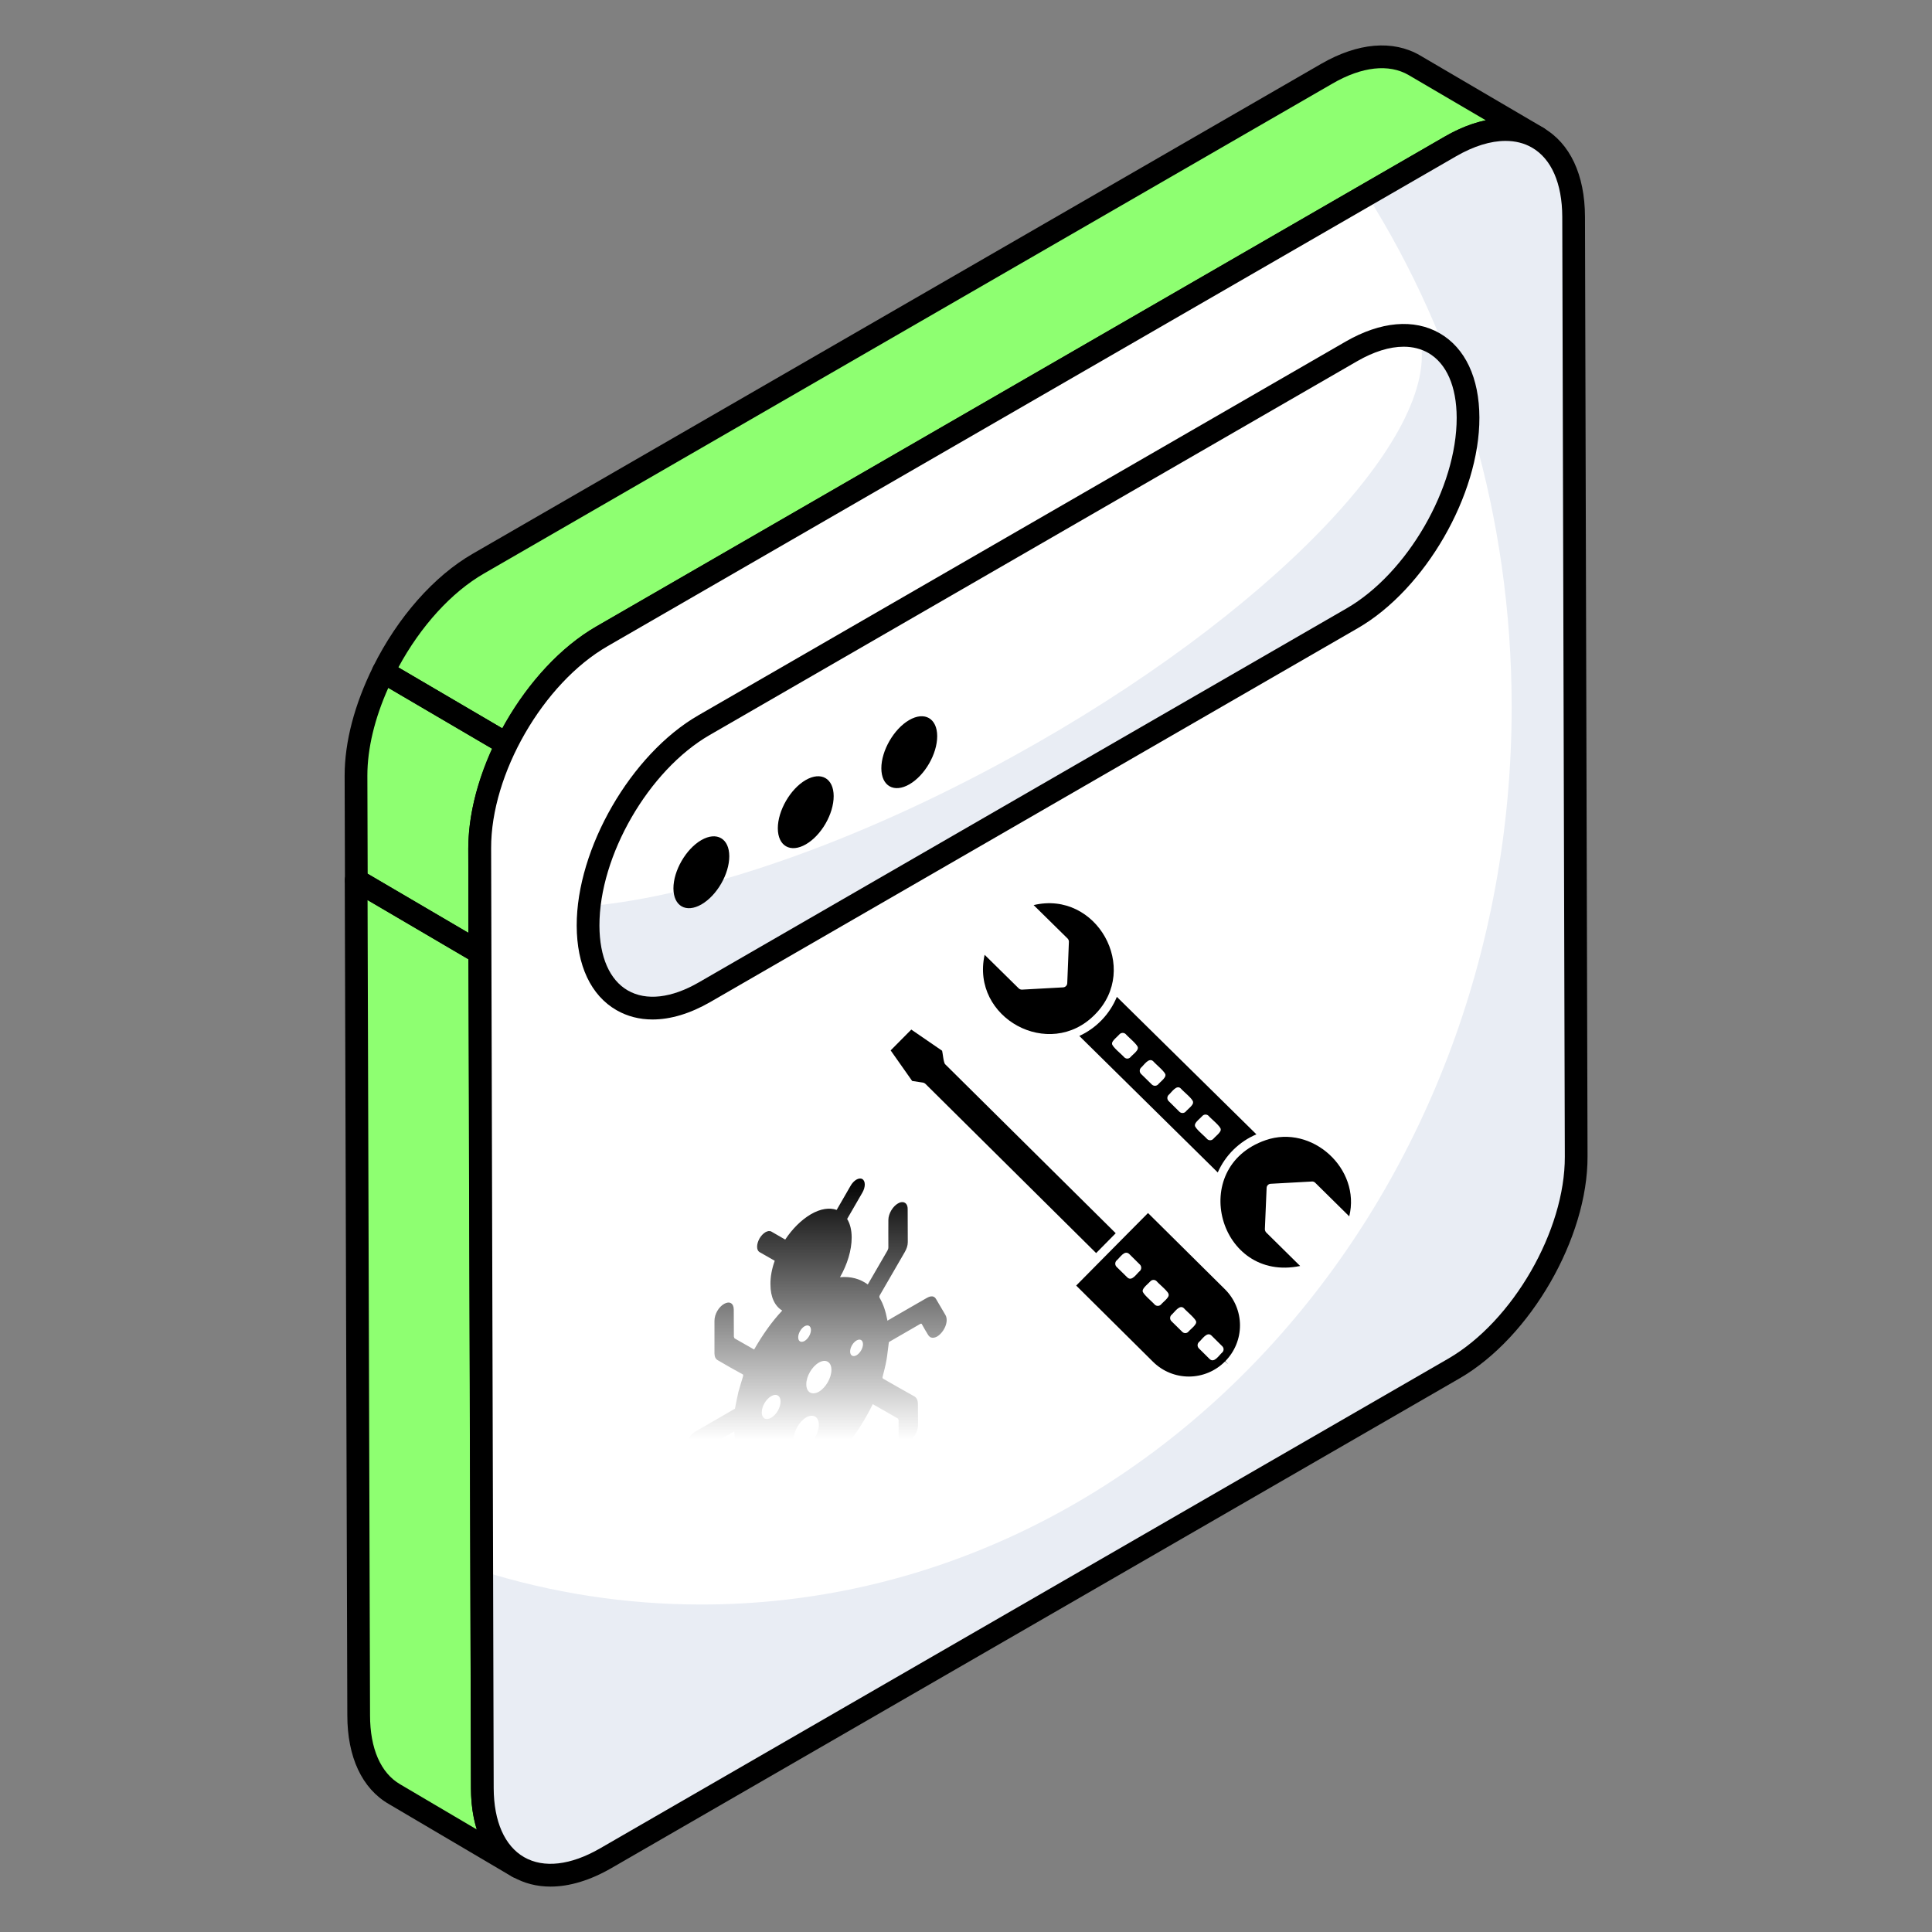 <svg width="120" height="120" viewBox="0 0 120 120" fill="none" xmlns="http://www.w3.org/2000/svg">
<rect x="0" y="0" width="120" height="120" fill="#808080" stroke="none"/>
<path d="M29.822 59.176H29.805L29.789 52.69L29.822 59.176Z" fill="white"/>
<path d="M22.291 106.546C22.291 108.952 23.137 110.642 24.519 111.439L32.182 115.958C30.816 115.162 29.971 113.471 29.971 111.065L29.809 59.177V59.173L22.133 54.672L22.291 106.546Z" fill="#8EFF71"/>
<path d="M22.109 48.171L22.129 54.671L29.805 59.172L29.789 52.69C29.789 50.608 30.442 48.342 31.492 46.23L23.807 41.723C22.76 43.831 22.109 46.093 22.109 48.171Z" fill="#8EFF71"/>
<path d="M87.846 4.053C86.448 3.24 84.53 3.354 82.417 4.573L29.715 35.004C27.311 36.387 25.197 38.916 23.805 41.723L31.49 46.23C32.883 43.428 34.993 40.905 37.394 39.523L90.096 9.092C92.209 7.873 94.128 7.759 95.525 8.556L87.846 4.053Z" fill="#8EFF71"/>
<path d="M29.824 59.883H29.808C29.419 59.883 29.103 59.568 29.102 59.178L29.086 52.692C29.085 52.302 29.4 51.985 29.789 51.983H29.792C30.18 51.983 30.496 52.297 30.497 52.687L30.53 59.173C30.531 59.361 30.457 59.542 30.325 59.675C30.192 59.807 30.012 59.883 29.824 59.883Z" fill="black"/>
<path d="M32.169 116.666C32.048 116.666 31.926 116.635 31.814 116.569C31.801 116.561 31.788 116.554 31.775 116.545L24.147 112.049C22.489 111.091 21.573 109.136 21.573 106.548L21.414 54.675C21.413 54.422 21.549 54.188 21.768 54.062C21.987 53.936 22.258 53.936 22.477 54.065L30.152 58.566C30.368 58.692 30.5 58.923 30.501 59.173L30.664 111.065C30.664 113.112 31.314 114.625 32.494 115.332L32.528 115.351C32.863 115.549 32.975 115.98 32.779 116.316C32.647 116.54 32.412 116.666 32.169 116.666ZM22.83 55.909L22.984 106.544C22.984 108.607 23.65 110.131 24.859 110.829L29.609 113.629C29.374 112.871 29.253 112.011 29.253 111.067L29.091 59.583L22.83 55.909Z" fill="black"/>
<path d="M29.808 59.881C29.684 59.881 29.561 59.848 29.451 59.782L21.775 55.281C21.56 55.155 21.427 54.924 21.426 54.675L21.406 48.172C21.406 46.085 22.019 43.747 23.177 41.41C23.264 41.234 23.42 41.103 23.608 41.048C23.793 40.989 23.997 41.014 24.166 41.115L31.851 45.622C32.172 45.81 32.292 46.211 32.127 46.544C31.06 48.691 30.497 50.816 30.497 52.691L30.513 59.172C30.514 59.426 30.379 59.66 30.159 59.786C30.051 59.848 29.929 59.881 29.808 59.881ZM22.837 54.268L29.098 57.94L29.085 52.693C29.085 50.776 29.6 48.651 30.579 46.511L24.119 42.723C23.266 44.629 22.819 46.499 22.818 48.169L22.837 54.268Z" fill="black"/>
<path d="M31.493 46.937C31.369 46.937 31.246 46.904 31.136 46.838L23.451 42.332C23.13 42.146 23.011 41.742 23.175 41.41C24.7 38.337 26.955 35.78 29.365 34.392L82.066 3.962C84.343 2.65 86.52 2.462 88.204 3.443L88.206 3.445L95.885 7.948C96.22 8.144 96.334 8.573 96.139 8.909C95.947 9.245 95.514 9.359 95.179 9.169C93.946 8.466 92.266 8.656 90.451 9.704L37.75 40.135C35.579 41.384 33.529 43.721 32.125 46.544C32.038 46.719 31.881 46.85 31.695 46.907C31.628 46.926 31.56 46.937 31.493 46.937ZM24.743 41.453L31.21 45.246C32.719 42.478 34.817 40.193 37.045 38.911L89.745 8.48C90.613 7.98 91.467 7.644 92.285 7.472L87.494 4.663C86.269 3.949 84.592 4.134 82.773 5.185L56.422 20.401L30.071 35.616C28.047 36.781 26.13 38.887 24.743 41.453Z" fill="black"/>
<path d="M97.897 71.834C97.915 76.67 94.509 82.564 90.309 84.999L37.615 115.423C33.397 117.858 29.974 115.899 29.956 111.064L29.814 59.181L29.797 52.687C29.78 47.852 33.185 41.94 37.385 39.523L90.08 9.099C94.297 6.664 97.721 8.605 97.738 13.458L97.755 19.934L97.897 71.834Z" fill="white"/>
<path d="M97.898 71.83C97.916 76.665 94.51 82.559 90.31 84.994L37.616 115.418C33.398 117.853 29.974 115.894 29.957 111.059L29.922 97.577C34.263 98.935 38.833 99.659 43.563 99.659C71.357 99.659 93.892 74.706 93.892 43.912C93.892 32.088 90.574 21.112 84.892 12.094L90.08 9.094C94.298 6.659 97.722 8.6 97.739 13.453L97.757 19.93L97.898 71.83Z" fill="#E9EDF4"/>
<path d="M34.191 117.18C33.342 117.18 32.552 116.978 31.849 116.575C30.184 115.617 29.262 113.661 29.252 111.067L29.094 52.689C29.076 47.624 32.638 41.442 37.035 38.911L89.729 8.487C92.005 7.173 94.18 6.98 95.854 7.942C97.517 8.897 98.437 10.854 98.446 13.455L98.605 71.832C98.624 76.881 95.063 83.059 90.665 85.608L37.971 116.034C36.652 116.795 35.365 117.18 34.191 117.18ZM93.512 8.752C92.585 8.752 91.537 9.073 90.435 9.71L37.741 40.134C33.734 42.44 30.489 48.07 30.505 52.685L30.664 111.062C30.672 113.132 31.343 114.655 32.553 115.351C33.773 116.051 35.445 115.858 37.264 114.81L89.958 84.386C93.965 82.063 97.211 76.433 97.194 71.837L97.035 13.459C97.027 11.385 96.358 9.86 95.15 9.166C94.669 8.888 94.116 8.752 93.512 8.752Z" fill="black"/>
<path d="M83.937 21.825C87.928 19.521 91.167 21.367 91.18 25.94C91.193 30.525 87.975 36.1 83.984 38.404L43.766 61.624C39.786 63.922 36.536 62.081 36.523 57.496C36.511 52.923 39.739 47.343 43.719 45.045L83.937 21.825Z" fill="white"/>
<path d="M91.169 25.948C91.186 30.519 87.975 36.095 83.986 38.407L43.769 61.631C39.781 63.925 36.534 62.089 36.516 57.501C36.516 57.095 36.534 56.689 36.586 56.283C43.504 55.648 53.087 52.401 62.916 46.983C78.816 38.23 89.615 26.972 88.187 20.954C89.986 21.413 91.169 23.178 91.169 25.948Z" fill="#E9EDF4"/>
<path d="M43.559 52.181C44.521 51.626 45.293 52.085 45.297 53.177C45.3 54.282 44.532 55.617 43.571 56.173C42.615 56.724 41.831 56.284 41.828 55.179C41.825 54.087 42.603 52.733 43.559 52.181Z" fill="black"/>
<path d="M50.044 48.45C51.005 47.895 51.778 48.354 51.781 49.446C51.784 50.551 51.016 51.887 50.055 52.442C49.099 52.994 48.316 52.554 48.312 51.449C48.309 50.357 49.088 49.002 50.044 48.45Z" fill="black"/>
<path d="M56.473 44.723C57.435 44.168 58.208 44.627 58.211 45.719C58.214 46.824 57.446 48.16 56.485 48.715C55.529 49.266 54.745 48.826 54.742 47.721C54.739 46.629 55.517 45.275 56.473 44.723Z" fill="black"/>
<path d="M40.531 63.322C39.72 63.322 38.965 63.129 38.292 62.743C36.705 61.83 35.827 59.967 35.82 57.497C35.807 52.705 39.193 46.844 43.369 44.433L83.587 21.212C85.753 19.965 87.822 19.78 89.421 20.699C91.005 21.612 91.882 23.472 91.888 25.938C91.902 30.737 88.516 36.603 84.34 39.014L44.122 62.235C42.87 62.957 41.648 63.322 40.531 63.322ZM87.181 21.535C86.313 21.535 85.329 21.838 84.294 22.436L44.075 45.656C40.289 47.841 37.22 53.151 37.232 57.494C37.238 59.438 37.864 60.868 38.996 61.52C40.142 62.178 41.71 61.999 43.415 61.011L83.634 37.791C87.42 35.606 90.489 30.289 90.477 25.941C90.471 24.001 89.846 22.574 88.716 21.922C88.265 21.664 87.748 21.535 87.181 21.535Z" fill="black"/>
<path d="M58.722 81.675C58.537 81.357 58.344 81.032 58.152 80.706C58.034 80.484 57.834 80.462 57.553 80.625C56.887 81.01 56.214 81.394 55.548 81.779L55.119 82.031L55.111 81.979C55.015 81.468 54.867 81.002 54.638 80.618C54.608 80.558 54.608 80.514 54.66 80.425C55.171 79.545 55.674 78.672 56.184 77.791C56.31 77.577 56.384 77.37 56.384 77.155L56.377 75.084C56.377 74.802 56.221 74.64 55.992 74.669C55.918 74.677 55.844 74.706 55.77 74.751C55.459 74.928 55.185 75.372 55.178 75.764C55.171 76.341 55.178 76.904 55.178 77.473C55.178 77.54 55.163 77.599 55.119 77.68C54.734 78.339 54.349 79.005 53.972 79.656L53.898 79.781C53.417 79.426 52.848 79.271 52.174 79.33C52.626 78.539 52.899 77.658 52.899 76.867C52.899 76.393 52.796 76.001 52.618 75.712L53.558 74.085C53.661 73.907 53.713 73.73 53.713 73.574C53.713 73.419 53.661 73.293 53.558 73.234C53.454 73.175 53.321 73.197 53.188 73.271C53.055 73.352 52.922 73.486 52.825 73.663L51.967 75.15C51.531 74.995 50.968 75.069 50.369 75.417C49.763 75.772 49.208 76.334 48.771 76.992L47.913 76.497C47.809 76.437 47.676 76.46 47.543 76.534C47.41 76.615 47.277 76.748 47.173 76.926C47.077 77.103 47.025 77.281 47.025 77.436C47.025 77.592 47.077 77.71 47.173 77.769L48.12 78.309C47.942 78.805 47.846 79.308 47.854 79.781C47.854 80.566 48.127 81.128 48.586 81.402C47.913 82.119 47.351 82.933 46.84 83.821C46.433 83.592 46.026 83.362 45.62 83.126L45.582 83.029L45.575 81.343C45.575 80.943 45.309 80.795 44.976 80.987C44.635 81.18 44.377 81.631 44.377 82.038V84.073C44.384 84.28 44.45 84.413 44.584 84.487C45.094 84.783 45.612 85.086 46.137 85.367C46.167 85.389 46.167 85.419 46.152 85.486C46.056 85.811 45.952 86.137 45.864 86.455C45.782 86.795 45.723 87.143 45.649 87.498L43.215 88.904C42.956 89.052 42.756 89.303 42.645 89.643C42.453 90.198 42.261 90.753 42.068 91.301C42.031 91.412 42.009 91.53 42.002 91.633C41.98 91.981 42.164 92.159 42.446 92.092C42.497 92.078 42.549 92.055 42.601 92.026C42.823 91.892 43.03 91.633 43.141 91.33C43.274 90.945 43.4 90.576 43.526 90.191C43.555 90.102 43.592 90.065 43.659 90.028C44.28 89.673 44.895 89.318 45.516 88.963L45.605 88.904L45.612 88.97C45.657 89.592 45.767 90.139 45.975 90.605C46.004 90.664 45.989 90.709 45.945 90.79C45.301 91.9 44.658 93.024 44.007 94.134C43.873 94.371 43.807 94.6 43.807 94.815C43.814 95.251 43.814 95.695 43.814 96.132C43.814 96.538 44.073 96.687 44.421 96.487C44.761 96.287 45.013 95.843 45.013 95.444V94.467C45.013 94.393 45.035 94.334 45.072 94.26C45.568 93.402 46.056 92.551 46.552 91.7L46.618 91.589C47.595 92.447 48.83 92.558 50.413 91.641C52.004 90.724 53.232 89.185 54.209 87.217C54.734 87.513 55.259 87.809 55.777 88.112L55.814 88.201V89.199C55.814 89.606 56.073 89.754 56.421 89.562C56.761 89.362 57.02 88.911 57.02 88.504C57.013 88.075 57.013 87.646 57.013 87.217C57.013 86.973 56.939 86.825 56.798 86.736C56.14 86.373 55.504 86.003 54.852 85.633C54.816 85.611 54.808 85.582 54.823 85.508C54.912 85.153 55.008 84.79 55.067 84.442C55.126 84.087 55.156 83.732 55.208 83.37L55.267 83.325L57.161 82.23C57.212 82.208 57.235 82.208 57.257 82.245C57.383 82.474 57.516 82.704 57.649 82.918C57.694 82.985 57.76 83.052 57.827 83.074C57.938 83.111 58.071 83.088 58.204 83.015C58.344 82.933 58.478 82.8 58.589 82.63C58.811 82.29 58.862 81.912 58.722 81.675ZM47.898 88.06C47.58 88.245 47.314 88.097 47.314 87.727C47.314 87.357 47.572 86.906 47.898 86.721C48.216 86.529 48.483 86.684 48.483 87.054C48.483 87.424 48.224 87.875 47.898 88.06ZM49.97 82.378C50.191 82.253 50.369 82.356 50.369 82.608C50.369 82.859 50.191 83.162 49.977 83.288C49.755 83.414 49.578 83.318 49.578 83.066C49.578 82.815 49.755 82.504 49.97 82.378ZM50.081 89.843C49.651 90.095 49.296 89.895 49.296 89.392C49.296 88.904 49.644 88.29 50.073 88.038C50.51 87.794 50.858 88.001 50.858 88.489C50.865 88.992 50.517 89.592 50.081 89.843ZM50.865 86.44C50.436 86.684 50.081 86.484 50.081 85.989C50.073 85.493 50.428 84.886 50.858 84.635C51.294 84.383 51.642 84.59 51.642 85.086C51.642 85.582 51.294 86.188 50.865 86.44ZM53.203 84.176C52.988 84.302 52.803 84.198 52.803 83.947C52.803 83.695 52.981 83.385 53.203 83.259C53.425 83.133 53.595 83.237 53.602 83.488C53.602 83.74 53.425 84.043 53.203 84.176Z" fill="url(#paint0_linear_9750_8259)"/>
<path d="M69.872 76.788C69.121 77.553 67.591 79.087 66.844 79.849L71.619 84.586C72.214 85.175 73.019 85.504 73.857 85.5C74.694 85.496 75.496 85.159 76.086 84.564L76.296 84.737L76.102 84.548C76.691 83.953 77.021 83.149 77.018 82.311C77.015 81.474 76.68 80.672 76.086 80.081L71.305 75.344L69.872 76.788ZM75.247 82.953L75.918 83.618C75.944 83.643 75.964 83.673 75.978 83.706C75.992 83.739 75.999 83.774 75.999 83.81C75.999 83.846 75.992 83.881 75.978 83.914C75.964 83.947 75.944 83.977 75.918 84.002C75.73 84.157 75.422 84.688 75.134 84.413L74.463 83.748C74.413 83.697 74.384 83.628 74.384 83.556C74.384 83.484 74.413 83.415 74.463 83.364C74.653 83.212 74.962 82.678 75.247 82.953ZM73.544 81.266C73.656 81.409 74.343 81.966 74.296 82.12C74.32 82.29 73.896 82.602 73.809 82.72C73.784 82.746 73.755 82.766 73.723 82.78C73.69 82.794 73.655 82.802 73.62 82.802C73.584 82.802 73.549 82.794 73.517 82.78C73.484 82.766 73.455 82.746 73.43 82.72L72.76 82.061C72.709 82.01 72.679 81.942 72.678 81.87C72.677 81.798 72.704 81.728 72.754 81.677C72.938 81.531 73.267 80.979 73.544 81.266ZM71.841 79.579C72.013 79.782 72.636 80.262 72.587 80.433C72.617 80.602 72.192 80.917 72.106 81.033C72.054 81.083 71.985 81.11 71.913 81.11C71.842 81.11 71.773 81.083 71.722 81.033C71.61 80.888 70.925 80.331 70.975 80.179C70.957 80.001 71.36 79.697 71.457 79.579C71.481 79.553 71.511 79.532 71.544 79.519C71.577 79.504 71.613 79.497 71.649 79.497C71.684 79.497 71.72 79.504 71.753 79.519C71.786 79.532 71.816 79.553 71.841 79.579ZM70.137 77.886L70.808 78.551C70.856 78.603 70.883 78.672 70.883 78.743C70.883 78.814 70.856 78.883 70.808 78.935C70.606 79.091 70.309 79.625 70.018 79.341L69.347 78.681C69.298 78.629 69.27 78.56 69.27 78.489C69.27 78.417 69.298 78.349 69.347 78.297C69.547 78.139 69.837 77.614 70.137 77.886Z" fill="black"/>
<path d="M58.711 66.107C58.601 66.018 58.555 65.39 58.516 65.263L56.602 63.949L55.32 65.242L56.656 67.14L57.332 67.243C57.387 67.253 57.438 67.28 57.478 67.318L68.083 77.831L69.299 76.598L58.711 66.107Z" fill="black"/>
<path d="M78.612 70.817C73.733 72.504 75.707 79.677 80.754 78.632L78.645 76.55C78.594 76.493 78.565 76.42 78.564 76.344L78.672 73.781C78.674 73.714 78.702 73.651 78.749 73.604C78.796 73.557 78.859 73.529 78.926 73.527L81.484 73.386C81.522 73.383 81.559 73.388 81.595 73.401C81.631 73.414 81.663 73.435 81.689 73.462L83.804 75.549C84.533 72.599 81.497 69.819 78.612 70.817Z" fill="black"/>
<path d="M64.201 56.217L66.316 58.299C66.364 58.352 66.391 58.421 66.391 58.493C66.396 58.497 66.287 61.061 66.289 61.067C66.286 61.135 66.259 61.198 66.212 61.246C66.165 61.294 66.102 61.323 66.035 61.327L63.471 61.468C63.434 61.468 63.398 61.461 63.363 61.447C63.329 61.433 63.297 61.413 63.271 61.386L61.157 59.304C60.287 63.231 65.182 65.898 68.008 63.014C70.849 60.161 68.104 55.283 64.201 56.217Z" fill="black"/>
<path d="M67.039 64.345L75.637 72.824C76.107 71.757 76.966 70.91 78.038 70.456L69.37 61.917C68.928 62.992 68.095 63.859 67.039 64.345ZM75.064 69.304C75.189 69.46 75.871 70 75.821 70.164C75.847 70.328 75.441 70.628 75.356 70.742C75.331 70.768 75.301 70.788 75.269 70.802C75.236 70.816 75.2 70.823 75.164 70.823C75.129 70.823 75.093 70.816 75.06 70.802C75.027 70.788 74.997 70.768 74.972 70.742C74.82 70.559 74.168 70.048 74.221 69.888C74.193 69.716 74.598 69.425 74.686 69.309C74.735 69.258 74.803 69.229 74.874 69.228C74.945 69.227 75.013 69.254 75.064 69.304ZM73.35 67.617C73.513 67.809 74.147 68.297 74.102 68.471C74.133 68.641 73.727 68.933 73.642 69.05C73.592 69.101 73.523 69.13 73.451 69.131C73.379 69.132 73.31 69.105 73.258 69.055L72.587 68.39C72.562 68.365 72.542 68.336 72.528 68.304C72.514 68.272 72.506 68.237 72.506 68.202C72.505 68.166 72.512 68.132 72.525 68.099C72.538 68.066 72.557 68.037 72.582 68.011C72.76 67.864 73.08 67.33 73.35 67.617ZM71.636 65.924C71.753 66.074 72.438 66.625 72.387 66.778C72.414 66.951 72.014 67.244 71.928 67.362C71.876 67.412 71.807 67.439 71.736 67.439C71.664 67.439 71.595 67.412 71.544 67.362L70.873 66.703C70.822 66.652 70.792 66.584 70.791 66.512C70.79 66.44 70.818 66.371 70.868 66.319C71.048 66.167 71.357 65.648 71.636 65.924ZM69.921 64.231C70.04 64.382 70.723 64.932 70.673 65.086C70.703 65.264 70.298 65.55 70.208 65.67C70.184 65.695 70.154 65.716 70.122 65.73C70.089 65.744 70.054 65.751 70.019 65.751C69.983 65.751 69.948 65.744 69.916 65.73C69.883 65.716 69.854 65.695 69.829 65.67C69.71 65.52 69.034 64.989 69.072 64.815C69.052 64.646 69.449 64.354 69.537 64.237C69.588 64.185 69.656 64.156 69.728 64.155C69.8 64.154 69.87 64.181 69.921 64.231Z" fill="black"/>
<defs>
<linearGradient id="paint0_linear_9750_8259" x1="50.4" y1="73.2" x2="50.4" y2="89.4" gradientUnits="userSpaceOnUse">
<stop/>
<stop offset="1" stop-color="white"/>
</linearGradient>
</defs>
</svg>
